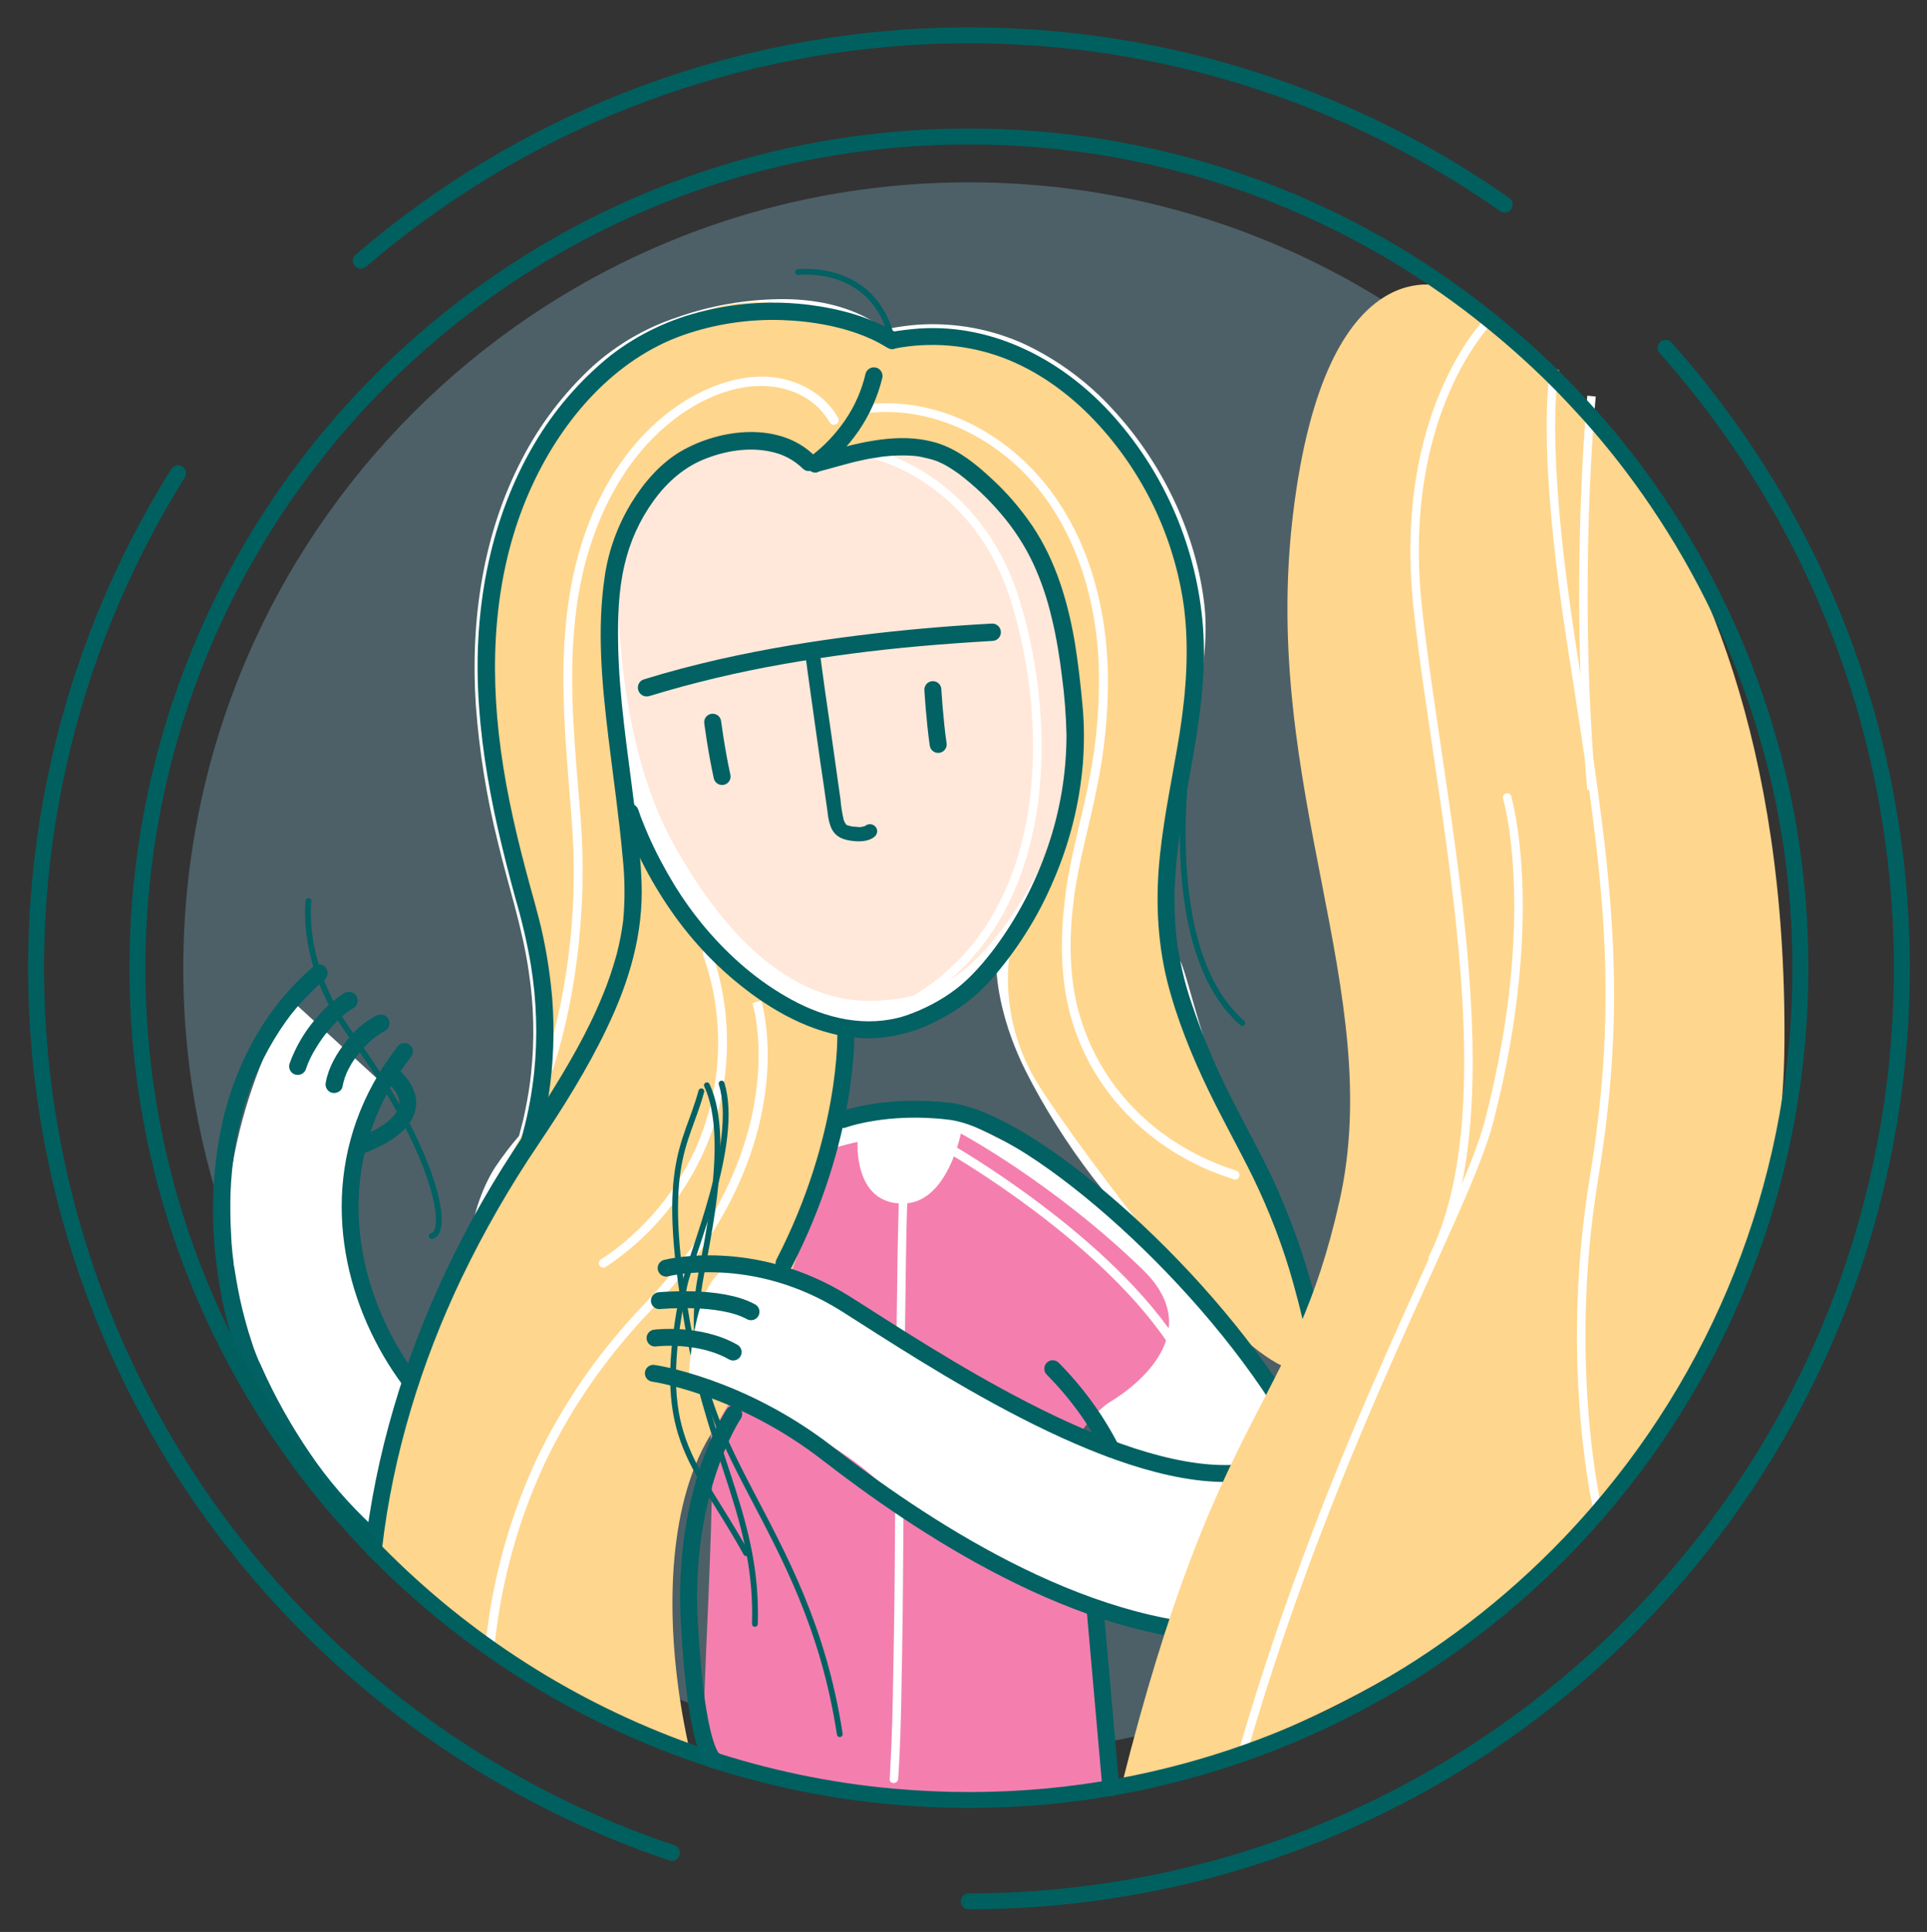 <?xml version="1.0" encoding="utf-8"?>
<!-- Generator: Adobe Illustrator 27.0.0, SVG Export Plug-In . SVG Version: 6.00 Build 0)  -->
<svg version="1.1" id="Шар_1" xmlns="http://www.w3.org/2000/svg" xmlns:xlink="http://www.w3.org/1999/xlink" x="0px" y="0px"
	 viewBox="0 0 799 800.9" style="enable-background:new 0 0 799 800.9;" xml:space="preserve">
<rect x="0" y="0" width="799" height="800.9" fill="#333333" stroke="none"/>
<style type="text/css">
	.st0{opacity:0.26;fill:#99E2FF;enable-background:new    ;}
	.st1{fill:#FFFFFF;}
	.st2{fill:none;stroke:#026163;stroke-width:7;stroke-linecap:round;stroke-linejoin:round;}
	.st3{fill:#F47FAF;}
	.st4{fill:#FFE8D9;}
	.st5{fill:#026163;}
	.st6{fill:none;stroke:#026163;stroke-width:7.04;stroke-linecap:round;stroke-linejoin:round;}
	.st7{fill:none;stroke:#026163;stroke-width:2.4;stroke-linecap:round;stroke-linejoin:round;}
	.st8{fill:#FFD68D;}
	.st9{fill:none;stroke:#FFFFFF;stroke-width:3.77;stroke-miterlimit:10;}
	.st10{fill:none;stroke:#FFFFFF;stroke-width:3.52;stroke-miterlimit:10;}
	.st11{fill:none;stroke:#FFFFFF;stroke-width:3.52;stroke-linecap:round;stroke-linejoin:round;}
	.st12{fill:none;stroke:#006060;stroke-width:6.6;stroke-linecap:round;stroke-miterlimit:10;}
</style>
<path class="st0" d="M727.5,401.4c0.1,78.2-28,153.9-79.3,213c-3.6,4.1-7.3,8.2-11.1,12.2c-47.1,49.3-108.6,82.6-175.7,95.1l0,0
	c-19.7,3.6-39.7,5.5-59.8,5.5c-10,0-19.9-0.4-29.6-1.3h-0.1c-25.2-2.3-50-7.5-74-15.5c-1.9-0.6-3.8-1.3-5.7-2
	c-46.3-16.5-88.2-43.3-122.7-78.3c-0.4-0.4-0.9-0.8-1.3-1.3C109.1,567.9,75.9,486.3,76,401.4C76,221.5,221.8,75.6,401.7,75.6
	c67-0.1,132.4,20.5,187.1,59.1c5.8,4,11.4,8.3,16.8,12.7c8.7,7,17.1,14.5,25,22.3c4.9,4.9,9.7,9.9,14.3,15
	c9.6,10.8,18.5,22.2,26.6,34.1C708.1,272.7,727.6,336.3,727.5,401.4z"/>
<path class="st1" d="M169.1,576.2c0,0-25.4-43-24.6-61.1c0.7-18.1,10.3-58.5,10.3-58.5l4.5-6.8L121,414.8c0,0-35.1,55.7-25.6,121.2
	s59.5,106,59.5,106L169.1,576.2z"/>
<path class="st1" d="M333,467c0,0,36.8-15.8,71,0s71.4,40.9,97.1,74.3s34.9,50.2,34.9,50.2L519,635l-49-11.5L453.5,587l-57.1-78.5
	c0,0-23.6,10.9-36.5-3.1C347,491.5,333,467,333,467z"/>
<path class="st2" d="M167.7,435.9c-60.1,77.1,13.1,180,67.8,173.3c34.2-4.2,66-34.2,78-91.7c13.3-63.9,29.9-97.9,46.4-116.1"/>
<path class="st1" d="M488.8,397.9c-17.3-13.5,4.5-2.7-4-25.4c-3.3-36.3,18.6-86.2,14.6-121.6c-3.4-29.9-17.6-59.2-38-81.2
	c-10.2-11.2-22.5-20.3-36.1-26.8c-14-6.5-29.4-9.3-44.7-8.3c-3.8,0.3-7.6,0.8-11.4,1.5c-1.6,0.2-2.9,1.3-3.6,2.8l-1.5-0.6
	c0.4-1.9-0.4-3.9-2-5c-11.6-7-25.3-9.4-38.6-9.3c-14.6,0.2-29.1,2.7-42.9,7.6c-12.9,4.3-24.8,11.2-34.9,20.3
	c-11.9,11-21.9,24.1-29.3,38.5c-16.3,31.2-21.4,67.2-19.1,102c1.4,18.9,4.4,37.7,9,56.2c4.3,18.2,10.4,36,13,54.6
	c2.1,13.8,2.4,27.9,0.9,41.8c-0.5,4.9-1.3,9.8-2.3,14.7c-0.2,1-0.4,1.9-0.6,2.9c-0.1,0.3-0.5,2.1-0.1,0.5l-0.3,1.3
	c-0.4,1.4-0.7,2.8-1.1,4.2c-0.2,0.8-0.4,1.5-0.6,2.3c-3.5,4-6.7,8.3-9.7,12.7c-10.4,15.7-25.6,63,22.5,75.3
	c47.4,14.3,112.2-61.6,99.2-106c-5.9-20.3-15.8-35.2-19-41.7c1.9,1.4,3.8,2.8,5.7,4.2c13.4,9.2,29.7,12.8,46.2,13
	c17.2,0.1,29.2-4.6,41.9-16c5.1-4.6,7-8.6,11.1-14.1c-0.2,9.3,2.6,26.5,12.1,45.5c30,59.7,96.4,128.7,105.9,60.8
	C500.5,452.4,492,398.5,488.8,397.9z"/>
<path class="st3" d="M460.7,580.9c-7.2,4.3-13.3,14.1-13.7,14.4c-0.1,0.1,1.7,9.7,1.7,9.7l11.6,132.5
	c-45.8,16.2-129.9,6.4-167.8-7.8c-3.8-1.4,7.1-136.1,0.6-141.1c-5.2-4-36.5,23.9-51.4,5.4c-10.6-13.2-14.5-1.3-14.5-1.3
	s54.6-76.7,60.2-83c25.1-28,68.2-36.3,68.2-36.3s-1.8,26.4,19.6,25.5c17.7-0.7,23.2-29,23.2-29s38.5,20.6,75.5,56.5
	C500.5,552.3,471,574.7,460.7,580.9z"/>
<path class="st4" d="M256.6,217.8c0,0-6.4,79.8,22.6,132s59.2,65.8,82.8,65.1s43.2-8.3,66.5-50c23.2-41.7,17.3-83.3,13.1-100.6
	s-22.8-65.4-52.2-76s-56.1,2.3-56.1,2.3s-25.2-12.5-39.6-5.8S256.6,217.8,256.6,217.8z"/>
<path class="st5" d="M269.1,288.6c18.3-5.6,36.9-10,55.7-13.3c18.7-3.3,37.3-5.7,56.3-7.4c10.1-0.9,20.2-1.6,30.3-2.2
	c2,0,3.6-1.6,3.6-3.6s-1.6-3.6-3.6-3.6l0,0c-18.5,1-36.9,2.6-55.3,4.9c-19.4,2.4-38.7,5.6-57.8,9.9c-10.5,2.4-20.9,5.1-31.2,8.3
	c-1.9,0.5-3,2.5-2.5,4.4C265.2,288,267.1,289.1,269.1,288.6L269.1,288.6L269.1,288.6z"/>
<path class="st5" d="M333.7,269.7c1.6,12.3,3.4,24.6,5.1,36.8c0.9,6.4,1.8,12.9,2.8,19.3c0.2,1.4,0.4,2.8,0.6,4.3l0.3,2
	c0,0.1,0.1,1,0.1,0.7s0,0.1,0,0.1s0,0.4,0.1,0.5c0.5,3.3,0.6,6.8,2,9.9c1.7,3.7,5,4.9,8.7,5.3c3.2,0.4,6.9,0.3,9.4-1.9
	c1.2-1.2,1.2-3.1,0-4.2c-1.2-1.1-3-1.1-4.2,0c0.4-0.3,0.4-0.2,0,0s0.5-0.1-0.2,0l-0.7,0.2c-0.7,0.1,0.1,0-0.4,0.1s-1.3,0.1-1.9,0
	l-1-0.1h-0.5c-0.5,0,0.4,0.1-0.1,0c-0.6-0.1-1.2-0.2-1.8-0.4l-0.7-0.2c-0.5-0.1,0.3,0.2-0.2-0.1c-0.4-0.2-0.4-0.4-0.1,0
	c-0.1-0.2-0.3-0.3-0.4-0.5c-0.4-0.7-0.8-1.4-0.9-2.2c-0.6-2.6-1-5.3-1.2-7.9c-0.4-2.6-0.7-5.1-1.1-7.7c-1.7-12.4-3.5-24.8-5.3-37.2
	c-0.4-3.2-0.9-6.3-1.3-9.5l-0.3-2.2c0-0.3-0.1-0.6-0.1-1l-0.1-0.4c-0.1-0.5,0.1,0.5,0,0l-0.5-3.9c0-1.6-1.4-3-3-3
	C335.2,266.7,333.4,268.1,333.7,269.7L333.7,269.7z"/>
<path class="st5" d="M129.8,400.8c-10.1,8.7-18.5,19.2-24.9,30.8c-6,11-10.4,22.8-13,35.1c-2.5,11.9-3.7,24.1-3.6,36.3
	c0.1,11.3,1.3,22.6,3.4,33.7c1.7,9.3,4.3,18.4,7.7,27.3c4.8,12,10.7,23.5,17.6,34.4c7.3,11.8,15.9,22.8,25.5,32.8
	c9.1,9.5,19.4,17.8,30.7,24.6c11,6.6,23,11.4,35.5,14.1c13.1,2.7,26.7,3,39.9,0.8c3.4-0.5,6.7-1.2,10-2c1.9-0.5,3-2.5,2.5-4.4
	c-0.5-1.9-2.5-3-4.4-2.5l0,0c-6.3,1.6-12.7,2.6-19.2,3c-6.4,0.4-12.8,0.2-19.2-0.5l-0.7-0.1L217,664c-0.8-0.1-1.6-0.2-2.4-0.4
	c-1.5-0.3-3.1-0.6-4.6-0.9c-3-0.7-6-1.4-8.9-2.3s-5.8-1.9-8.7-3.1l-1-0.4c-0.7-0.3-0.2-0.1-0.1,0l-0.5-0.2c-0.7-0.3-1.5-0.7-2.2-1
	c-1.4-0.6-2.7-1.3-4.1-2c-11.1-5.7-21.4-12.9-30.5-21.5c-9.5-8.9-18.1-18.8-25.4-29.6c-7.8-11.4-14.6-23.5-20.2-36.1
	c-0.2-0.5-0.4-1-0.7-1.5l-0.3-0.6c-0.2-0.5,0.3,0.7-0.1-0.2s-0.7-1.8-1.1-2.7c-0.8-2-1.5-4-2.1-6c-1.5-4.5-2.7-9-3.8-13.5
	c-1.2-5-2.1-10-2.9-15c-0.1-0.6-0.2-1.3-0.3-1.9c-0.1-0.4,0,0.2,0,0.2l-0.1-0.5c-0.1-0.3-0.1-0.7-0.1-1c-0.2-1.4-0.3-2.8-0.5-4.1
	c-0.3-2.7-0.5-5.5-0.6-8.3c-0.3-5.7-0.4-11.4-0.2-17.1c0.1-3,0.3-5.9,0.6-8.9c0.1-1.4,0.3-2.9,0.5-4.3l0.1-1.2l0.1-0.5
	c0,0.1-0.1,0.5,0,0.1c0.1-0.8,0.2-1.5,0.3-2.3c0.9-5.9,2.2-11.7,3.8-17.5c0.8-2.9,1.8-5.8,2.8-8.6c0.5-1.5,1.1-2.9,1.7-4.3l0.4-1
	c0.2-0.4,0,0,0,0.1l0.3-0.6c0.3-0.7,0.6-1.4,0.9-2c2.6-5.7,5.6-11.1,9-16.3c0.9-1.3,1.7-2.5,2.6-3.8c0.5-0.6,0.9-1.2,1.4-1.9
	c0.2-0.3,0,0,0,0l0.3-0.4l0.9-1.1c2-2.5,4.1-4.9,6.4-7.2c2.3-2.3,4.6-4.6,7.1-6.7c1.4-1.4,1.4-3.7,0-5.1
	C133.4,399.4,131.1,399.4,129.8,400.8L129.8,400.8z"/>
<path class="st5" d="M142.7,411.7c-4.6,3-8.7,6.7-12.1,11c-4.6,5.4-8.2,11.7-10.6,18.4c-0.5,1.9,0.6,3.9,2.5,4.4s3.9-0.6,4.4-2.5
	c1-2.9,2.3-5.6,3.9-8.2c0.8-1.4,1.7-2.7,2.6-4s1.4-2,2.5-3.2c1.8-2.2,3.7-4.2,5.8-6.1c0.5-0.4,0.9-0.8,1.4-1.2
	c0.2-0.2,0.4-0.3,0.6-0.5l0.4-0.3l0.4-0.3l0.6-0.4c0.4-0.3,0.9-0.6,1.3-0.8c1.8-0.9,2.4-3.1,1.5-4.9c-0.9-1.8-3.1-2.4-4.9-1.5
	C142.9,411.5,142.8,411.6,142.7,411.7L142.7,411.7z"/>
<path class="st5" d="M155.8,421.1c-4.7,2.6-8.9,6.1-12.1,10.4c-4,5-7.4,10.7-8.6,17.1c-0.5,1.9,0.6,3.9,2.5,4.4
	c1.7,0.5,4.1-0.6,4.4-2.5c0.5-2.6,1.3-5.1,2.6-7.5c0.7-1.3,1.4-2.6,2.3-3.8c0.7-1,1.4-2,2.2-2.9c1.7-2,3.5-3.9,5.5-5.6l0.8-0.6
	c0.1,0,0.9-0.7,0.3-0.2c0.4-0.3,0.8-0.6,1.2-0.9c0.9-0.6,1.8-1.2,2.7-1.6c1.8-0.9,2.4-3.1,1.5-4.9c-0.9-1.8-3.1-2.4-4.9-1.5
	C155.9,420.9,155.8,421,155.8,421.1z"/>
<path class="st1" d="M373.5,481.5c-0.9,12.2-1,24.5-1.3,36.8c-0.3,18.3-0.5,36.6-0.6,54.9c-0.2,20.6-0.3,41.2-0.5,61.8
	c-0.1,19.1-0.3,38.2-0.7,57.3c-0.2,13.9-0.5,27.8-1.3,41.7c-0.1,1.2-0.1,2.3-0.2,3.5c-0.2,2.2,3.3,2.2,3.5,0c0.9-13,1.2-26,1.4-38.9
	c0.4-18.7,0.6-37.3,0.7-56c0.2-20.6,0.3-41.2,0.5-61.8c0.1-18.8,0.3-37.6,0.6-56.4c0.2-13.2,0.4-26.5,1.2-39.7
	c0.1-1.1,0.1-2.1,0.2-3.2C377.1,479.3,373.7,479.3,373.5,481.5L373.5,481.5z"/>
<path class="st6" d="M295.5,299.4c0,0,1.6,12.2,3.9,22.5"/>
<path class="st6" d="M386.8,285.9c0,0,0.7,12.3,2.2,22.7"/>
<path class="st7" d="M127.9,373.5c0,0-3.6,26.4,17.2,54.9c34.9,47.8,41.8,82.2,33.9,84"/>
<path class="st2" d="M161.4,444.6c22.7,19.1-12.1,30.3-12.1,30.3"/>
<path class="st8" d="M476.5,512.4c-14-17.5-35.2-45.7-45.8-62.5c-16.6-26.2-13.4-53.9-10.3-62c0.7-1.9,1.6-3.7,2.8-5.4
	c7.7-14.1,13.9-28.8,18.6-44.1c3.2-10.6,5.4-21.8,5.2-32.1c-0.6-33-5.5-77.7-39-106.6c-2.5-2.1-5.1-4.1-7.9-5.9
	c-5.5-3.5-11.4-6.2-17.7-7.9c-15.3-4.2-29.3-1.9-37.7,0.6c-2.3,0.7-4.1,1.3-5.5,1.8h-0.1c-1.7,0.7-2.7,1.1-2.7,1.1l-0.2-0.1
	c-4.6-2.3-9.4-4.1-14.4-5.2c-2.9-0.7-5.9-1.1-8.9-1.3h-0.1c-2.2-0.1-4.3-0.1-6.5,0.1c-3.6,0.3-7.2,1.1-10.6,2.3
	c-2.8,1-5.5,2.4-8.1,4c-4.2,2.7-8.3,5.8-12.1,9.1l-0.1,0.1c-1.7,1.5-3.3,3-4.9,4.6l-0.1,0.1c-1.2,1.3-2.4,2.5-3.5,3.9
	c-4.4,5.1-8,10.8-10.7,16.9c-4.2,9.8-6,20.5-5,31.1c0.3,4,0.8,8.8,1.5,14c3.3,26.4,10.1,64.2,12.7,78.3l0,0c0.6,3.5,1,5.5,1,5.5
	c4.3,7.6,9.1,14.9,14.2,22l0.1,0.1c6.7,9.4,14.3,18.1,22.7,25.9l0,0c8.7,8.2,18.7,14.8,29.6,19.7l0.5,0.2c3,1.3,6.1,2.4,9.2,3.4
	l0.9,0.3h0.2l0.3,0.1h0.2h0.1l4.8,1.1l0,0c0,0,0,2-0.1,5.1c-0.2,8.5-0.9,25.3-2.7,30.7c-1,4.5-2,9.5-3.2,14.9
	c-0.3,1.2-0.6,2.5-0.9,3.8c-3.7,16.6-8.7,33-14.8,48.9v0.1c-6.7,17.2-14.6,33.9-23.7,50l-0.3,0.5c-1.9,3.3-3.8,6.7-5.9,10.1
	c-0.6,1-1.2,2-1.8,3c-0.4,0.7-0.8,1.3-1.2,2c0,0,0,0.1,0,0.1c-2.5,4.1-4.6,8.4-6.4,12.9c-13.4,33.4-10.9,80.1-2.2,118.1
	c-49-17.5-93.4-45.8-129.9-82.9c0.2-1.3,0.5-2.5,0.7-3.8c4.1-21.5,9.5-42.6,16-63.5c6.3-20.1,13.5-39.9,21.8-59.3
	c2.5-6,4.1-9.2,4.1-9.2l0,0c5.5-17.9,19-36.6,24.7-50.6c0.8-2,1.5-4,2-6.1c10.3-43.4-19.6-103.7-23.7-166.3c0,0,0-0.1,0-0.1
	c-1.6-25,0.8-50.3,11.6-75.1c10.5-24,28.8-47.5,58.7-69.6l0,0c27.5-20.3,57.7-14.5,76.4-7.3c6.5,2.5,12.7,5.6,18.5,9.4
	c0,0,47.8-5,82.8,23.8c6.9,5.7,12.9,12.4,17.8,19.8l0.1,0.1c10.6,16.2,17.7,30.6,22,43.9l0,0c4.7,14.2,6.7,29.1,6,44
	c-0.6,10.4-1.9,20.7-4,30.9c-1.9,9.9-3.3,19.9-4.2,30c-0.1,1.1-0.2,2.2-0.3,3.2c-1.1,14-1.2,28.1-0.5,42.1c0,1,0.1,1.9,0.2,2.9l0,0
	c0.4,6.3,0.9,11.4,1.3,15c0.5,3.9,0.8,6,0.8,6s14.6,42.9,27.7,70.7c2.1,4.4,4.1,8.5,6.1,11.9c0,0,0,0.1,0,0.1c0.7,1.3,1.4,2.5,2,3.7
	c3.2,6,17.8,60.7,18.8,64.5C549.5,577.4,528,577,476.5,512.4z"/>
<path class="st5" d="M158.4,642c4.5-38.9,16.2-77.1,33.1-112.4c9.3-19.3,20-37.9,32-55.6c10.2-15.2,20-30.8,27.9-47.3
	c9.4-19.4,15.5-39.6,14.6-61.3c-0.4-10.5-1.7-21-3-31.5c-2.7-22.2-6.3-44.3-6.7-66.6c-0.2-10.9,0.1-22.2,2.6-32.9
	c2.2-9.7,6.3-18.8,12.1-26.8c5.7-7.9,13-14.3,22.2-17.7c9-3.4,19.2-4.8,28.6-2.1c4.2,1.2,7.9,3.4,11,6.4c3.3,3.3,8.4-1.8,5.1-5.1
	c-14.4-14.5-39.3-11.5-55.6-2c-8.5,5-15.3,12.9-20.4,21.2c-5.7,9.3-9.5,19.6-11.1,30.3c-3.4,22.3-1.2,45.1,1.5,67.4
	c2,16.5,4.4,33,5.9,49.6c0.9,8.6,1,17.3,0.2,26c-0.6,4.7-1.5,9.4-2.7,14c-1.6,5.8-3.5,11.5-5.8,17c-6.2,15.3-14.7,29.7-23.5,43.7
	c-5.9,9.4-12.3,18.6-18.2,28c-5.6,9-10.9,18.2-15.7,27.4c-19.2,36.6-33,76.1-39.4,117c-0.7,4.4-1.3,8.9-1.8,13.3
	c-0.2,1.9,1.8,3.6,3.6,3.6C156.9,645.6,158.2,644,158.4,642L158.4,642z"/>
<path class="st1" d="M291.4,395.6c8.5,23.7,8.5,49.7-0.1,73.4c-0.7,2-1.6,4.1-2.3,5.9c-0.9,2-1.9,4.1-2.9,6c-2,3.9-4.3,7.8-6.8,11.4
	c-2.4,3.6-5,7-7.9,10.3c-2.9,3.4-6,6.5-9.3,9.5c-1.6,1.5-3.3,2.9-5,4.3c-1.6,1.3-3.3,2.5-5.1,3.8c-0.9,0.6-1.8,1.2-2.7,1.8
	c-0.9,0.5-1.3,1.6-0.8,2.5c0.5,0.9,1.6,1.3,2.5,0.8c0.1,0,0.1-0.1,0.2-0.1c15.2-10.1,27.8-23.7,36.6-39.7c4.5-8.2,8-17,10.3-26.2
	c5-20.2,4.4-41.5-1.9-61.3c-0.4-1.2-0.8-2.4-1.2-3.6c-0.3-1-1.3-1.6-2.3-1.3C291.8,393.5,291.2,394.6,291.4,395.6L291.4,395.6z"/>
<path class="st9" d="M203,683.1c0.7-6,1.5-11.9,2.5-17.8c3.4-19.5,9.2-38.5,17.3-56.5c3.2-7.2,6.9-14.2,10.9-21
	c5.9-10.1,12.6-19.8,20-29c4.7-5.8,9.7-11.6,15.1-17.2c4.8-5,9.1-9.9,13-14.8c0.6-0.8,1.3-1.6,1.9-2.4c1.7-2.2,3.3-4.3,4.8-6.5
	c2.1-2.9,4-5.8,5.8-8.7c2.5-4,4.7-7.9,6.7-11.8c16.5-32.1,16.4-58.7,14.7-72.3c-0.4-3.3-1-6.6-1.9-9.8"/>
<path class="st1" d="M347.5,173.2c-5.3-9.4-15.4-15.2-26-16.7c-12.3-1.6-24.7,2.3-35.3,8.4c-18.4,10.6-31.8,28.1-40.2,47.4
	c-9.7,22.4-12.6,46.8-12.4,71.1c0.1,13.7,1.1,27.3,2.2,41c1,12.5,2.2,25,2.1,37.5c0,24.4-3.3,48.7-9.8,72.3c-0.7,2.7-1.5,5.3-2.4,8
	c-0.7,2.3,2.9,3.3,3.6,1c7.2-22.5,10.9-46.2,12-69.7c0.5-11.7,0.3-23.4-0.6-35c-1.1-13.4-2.3-26.7-3-40.1
	c-1.2-24.6-0.4-49.9,7.5-73.5c6.4-19.4,17.4-37.8,33.6-50.5c8.9-7,19.6-12.4,30.8-14c10.6-1.5,22.1,1,29.9,8.8
	c1.8,1.8,3.3,3.8,4.6,6C345.4,177.3,348.7,175.4,347.5,173.2L347.5,173.2z"/>
<path class="st1" d="M360.8,171.1c26-2.5,51.4,10.1,68.1,29.6c17.7,20.8,25.7,48.4,26.7,75.3c0.4,15.5-0.8,31.1-3.8,46.3
	c-2.8,15.2-7.3,30.1-9.6,45.5c-2.2,15.1-2.8,30.5-0.1,45.5c1.8,9.8,5.2,19.3,10,28.1c11.1,20.1,29.1,35.5,50.3,44.2
	c3,1.2,6.1,2.3,9.2,3.3c2.3,0.7,3.3-2.9,1-3.6c-22.5-7.1-42.2-21.4-54.7-41.5c-5.3-8.5-9.2-17.9-11.5-27.7
	c-3.2-14.3-3-29.3-1.1-43.8c2-15.3,6.4-30.1,9.4-45.2c3.2-15.2,4.8-30.8,4.7-46.4c-0.3-27.3-7.3-55.3-23.9-77.4
	c-15.4-20.5-39.3-35.1-65.3-36.1c-3.2-0.1-6.4,0-9.5,0.3C358.4,167.6,358.4,171.3,360.8,171.1L360.8,171.1z"/>
<path class="st5" d="M370.9,144.5c14.9-2.9,30.4-1.6,44.7,3.7c13.7,5.1,25.9,13.7,36.2,24c21.4,21.7,35.2,49.8,39.2,80.1
	c2.1,17.3,0.8,34.6-1.9,51.8c-2.7,16.7-6.3,33.2-8.1,50c-1.9,17.6-1.3,35.5,3,52.8c4,15.7,10.2,30.9,17.2,45.4
	c5.8,12,12.4,23.7,18.3,35.7c6.9,14.2,12.6,29,16.8,44.2c1.3,4.8,2.6,9.5,3.7,14.4c1,4.5,8,2.6,6.9-1.9c-4-17.3-9.6-34.2-16.7-50.5
	c-5.5-12.5-12.2-24.4-18.4-36.6c-7-13.5-13-27.5-17.8-41.9c-3-8.8-5.1-18-6.2-27.2c-0.9-8.7-1.1-17.5-0.4-26.2
	c1.1-16.9,4.7-33.4,7.5-50c3-17.3,5.2-34.8,3.9-52.4c-2.5-32.2-15.3-62.7-36.7-86.9c-20.4-23.1-49.5-38.9-81-36.8
	c-4.1,0.3-8.1,0.8-12.1,1.5c-1.9,0.5-3,2.5-2.5,4.4C367.1,143.9,369,145,370.9,144.5L370.9,144.5z"/>
<path class="st5" d="M339.8,195.3c12.9-9.4,22.2-23,26-38.5c0.5-1.9-0.6-3.9-2.5-4.4c-1.9-0.5-3.9,0.6-4.4,2.5
	c-1.6,6.9-4.5,13.5-8.5,19.3c-3.9,5.7-8.7,10.8-14.2,14.9c-1.7,1-2.2,3.2-1.3,4.9C335.8,195.5,338.2,196.4,339.8,195.3L339.8,195.3z
	"/>
<path class="st5" d="M371.8,138c-11-6.6-23.6-10-36.2-11.6c-14.3-1.8-28.8-1-42.8,2.3c-14.5,3.3-28.1,9.7-39.8,18.8
	c-12.6,10.2-23.3,22.6-31.5,36.6c-17.9,30.3-24.7,66.2-23.3,101.1c0.8,19.6,3.9,39.1,8.2,58.2c2.2,9.6,4.6,19.1,7.2,28.6
	c2.7,9.2,4.9,18.5,6.5,27.9c2.4,14.7,2.9,29.7,1.4,44.5c-0.9,8.4-2.4,16.7-4.6,24.9c-0.3,1-0.5,2-0.8,3c-1.2,4.5,5.8,6.4,6.9,1.9
	c1.7-6.7,3.4-13.4,4.5-20.2c2-13.1,2.5-26.4,1.5-39.7c-0.7-8.7-2-17.4-3.8-26c-2-9.5-4.9-18.7-7.3-28c-4.9-18.5-9-37.2-11.1-56.3
	c-3.9-35-0.9-71.3,14.2-103.5c12.6-26.9,33.7-51.5,62.3-61.6c13.2-4.6,27.2-6.7,41.1-6.2c12.4,0.4,25.6,2.8,36.5,7.7
	c2.5,1.1,4.8,2.4,7.1,3.8C372.2,146.6,375.8,140.3,371.8,138L371.8,138z"/>
<path class="st7" d="M299.2,449.2c7.6,24.7-12.7,70.7-15.5,84c-13.1,63.2,3.6,70.8,25.7,110.7"/>
<path class="st7" d="M293.1,449.9c11,23.4-1.9,71.8-3.5,85.3c-7.5,65.3,45,94.6,58.6,183.7"/>
<path class="st7" d="M290.8,452.4c-6.4,23.6-18.2,30-4.6,102.8c9.5,50.7,28.1,75.4,26.8,118"/>
<path class="st7" d="M330.9,112.8c0,0,31.7-4,39.1,28.3"/>
<path class="st7" d="M494.4,298.9c0,0-17.5,91.9,20.7,125.2"/>
<path class="st1" d="M285.4,574.2c0,0,1.3-50.9,20.9-49.5c16.7,1.2,35.4,9.3,53.2,21.5s97.4,55.5,127.9,62.2s11.9,72.1-8,66
	s-84.6-30.1-113.2-58.4S285.4,574.2,285.4,574.2z"/>
<path class="st2" d="M276.2,525.7c0,0,36.1-9.4,74.6,14.9c34.8,22,109.2,72.1,160.1,70.2"/>
<path class="st2" d="M270.9,569.3c0,0,35.8,5,72.2,33.2s104.7,75.1,170.2,74.8c58.2-0.2,56.8-32.6,20.1-92.3
	c-37.3-60.7-107.6-120.4-139.6-124.3c-26.4-3.2-44.2,3.4-44.2,3.4"/>
<path class="st2" d="M271.6,554.7c0,0,18.2-2.3,32.4,5.8"/>
<path class="st2" d="M273.4,539.2c0,0,25.2-2.5,38,4.6"/>
<path class="st8" d="M599.8,119.2c0,0-50.1-19.4-63.7,94.2s38.8,197.5,19.3,284.5S505,581,465,740.4c0,0,273.4-60.8,274.9-308.4
	S599.8,119.2,599.8,119.2z"/>
<path class="st10" d="M617.6,132.6c0,0-38.7,37.9-29.7,119.9s38.8,205.1,5.8,269.8"/>
<path class="st11" d="M624.9,330.6c0,0,14.5,48.4-7.3,133.6c-10,39.2-63.7,128.9-102.5,262.9"/>
<path class="st10" d="M644.7,153c0,0-6.8,26.5,7.2,116s22,140.5,9,219.5s2.1,140.1,2.1,140.1"/>
<path class="st10" d="M659.9,164.2c0,0-7.6,76.2,0,163.2"/>
<path class="st12" d="M746.5,401.4c0.1,82.8-29.7,162.8-83.9,225.4c-3.8,4.4-7.7,8.7-11.7,12.9C601,691.9,536,727.1,465,740.4l0,0
	c-20.9,3.9-42,5.8-63.2,5.8c-10.6,0-21-0.5-31.3-1.4h-0.1c-26.7-2.4-53-7.9-78.4-16.4c-2-0.7-4-1.4-6-2.1
	c-49-17.5-93.4-45.8-129.9-82.9c-0.5-0.5-0.9-0.9-1.3-1.4C92,577.7,56.9,491.3,57,401.4C57,211,211.3,56.6,401.7,56.6
	c70.9-0.1,140,21.7,198,62.5c6.1,4.3,12.1,8.8,17.9,13.5c9.2,7.4,18.1,15.3,26.5,23.6c5.2,5.1,10.2,10.5,15.1,15.9
	c10.2,11.4,19.6,23.5,28.1,36.1C726,265.3,746.6,332.5,746.5,401.4z"/>
<path class="st6" d="M350.7,428.4c0,0,1.3,43.1-25.6,95.3"/>
<path class="st6" d="M304.2,586.2c0,0-21.4,31.5-18.4,86.2s10.2,57.2,10.2,57.2"/>
<line class="st6" x1="454.2" y1="668.6" x2="460.6" y2="741.1"/>
<path class="st11" d="M362.6,188.5c0,0,42.2,9.3,58.2,60s18.2,138-50.2,170.7"/>
<path class="st5" d="M339,195.6c6-1.5,11.9-3.4,17.9-4.7c1.8-0.4,3.5-0.8,5.3-1c0.9-0.1,1.7-0.3,2.5-0.4l0.5-0.1h0.1l1.5-0.2
	c3.7-0.4,7.3-0.5,11-0.3c1.7,0.1,3.4,0.3,5,0.7c1.8,0.4,3.5,0.8,5.2,1.4c0.4,0.1,0.8,0.3,1.2,0.5l0.2,0.1l0.5,0.2
	c0.9,0.4,1.9,0.9,2.7,1.4c1.6,0.9,3.2,2,4.8,3.1c6.6,5,12.6,10.7,17.9,17c5.2,6.1,9.6,12.9,13,20.1c3.4,7.3,6,15,7.8,22.9
	c1,4,1.8,8.1,2.5,12.2s1.2,7.7,1.7,11.8c1.1,8,1.7,16.1,1.9,24.2c0,15.8-2.6,31.5-7.7,46.4c-5.1,15-12.5,29.2-21.9,41.9
	c-4.4,5.9-9.9,12.3-15.8,16.9c-6.5,5-13.8,8.8-21.5,11.4c-16,5.1-32.8,1.2-47.3-6.8c-13.7-7.5-25.3-17.6-35.5-29.6
	c-4.8-5.7-9.2-11.8-13.1-18.2c-4-6.6-7.6-13.4-10.7-20.5c-0.8-1.8-1.2-2.9-2-4.8s-1.4-3.6-2-5.4c-0.6-1.9-2.5-3-4.4-2.5
	c-1.9,0.5-3,2.5-2.5,4.4c5.4,15.2,12.9,29.5,22.3,42.5c9.5,13.1,21,24.5,34.3,33.8c14.4,10,31.6,17.5,49.5,16.3
	c9-0.7,17.8-3.3,25.7-7.7c7.7-3.9,14.7-9.2,20.6-15.6c11.1-12.5,20.1-26.6,26.6-42c6.7-15.4,10.8-31.8,12.2-48.5
	c0.6-8.2,0.6-16.4-0.2-24.5c-0.8-8.7-1.8-17.4-3.2-26c-2.9-16.8-7.9-33.6-17.5-47.9c-4.9-7.2-10.6-13.9-17.1-19.8
	c-6.2-5.8-13-11.3-21.1-14.2c-14.4-5-30.3-1.5-44.5,2.4c-2.7,0.8-5.4,1.5-8.2,2.3c-1.9,0.5-3.1,2.4-2.6,4.4c0.5,1.9,2.4,3.1,4.4,2.6
	C338.8,195.8,338.9,195.7,339,195.6L339,195.6z"/>
<path class="st2" d="M436.5,567.4c9.7,9.8,17.9,21,24.2,33.3"/>
<path class="st9" d="M393.5,476c0,0,67.1,38.2,95.3,84.4"/>
<path class="st12" d="M690.6,144.2c129.2,144.9,130.8,363.2,3.8,510.1c-4.3,4.9-8.6,9.8-13.2,14.5
	c-55.9,58.6-128.9,98.1-208.5,112.9h-0.1c-23.4,4.3-47.1,6.5-70.9,6.5"/>
<path class="st12" d="M149.6,108.1C283.8-7.2,479.1-16.8,623.9,84.8"/>
<path class="st12" d="M278.6,768.1c-2.3-0.8-4.5-1.5-6.7-2.3c-54.9-19.6-104.7-51.4-145.7-93c-0.5-0.5-1-1-1.5-1.5
	C0.3,543.6-20.7,347.4,73.8,196.2"/>
</svg>
